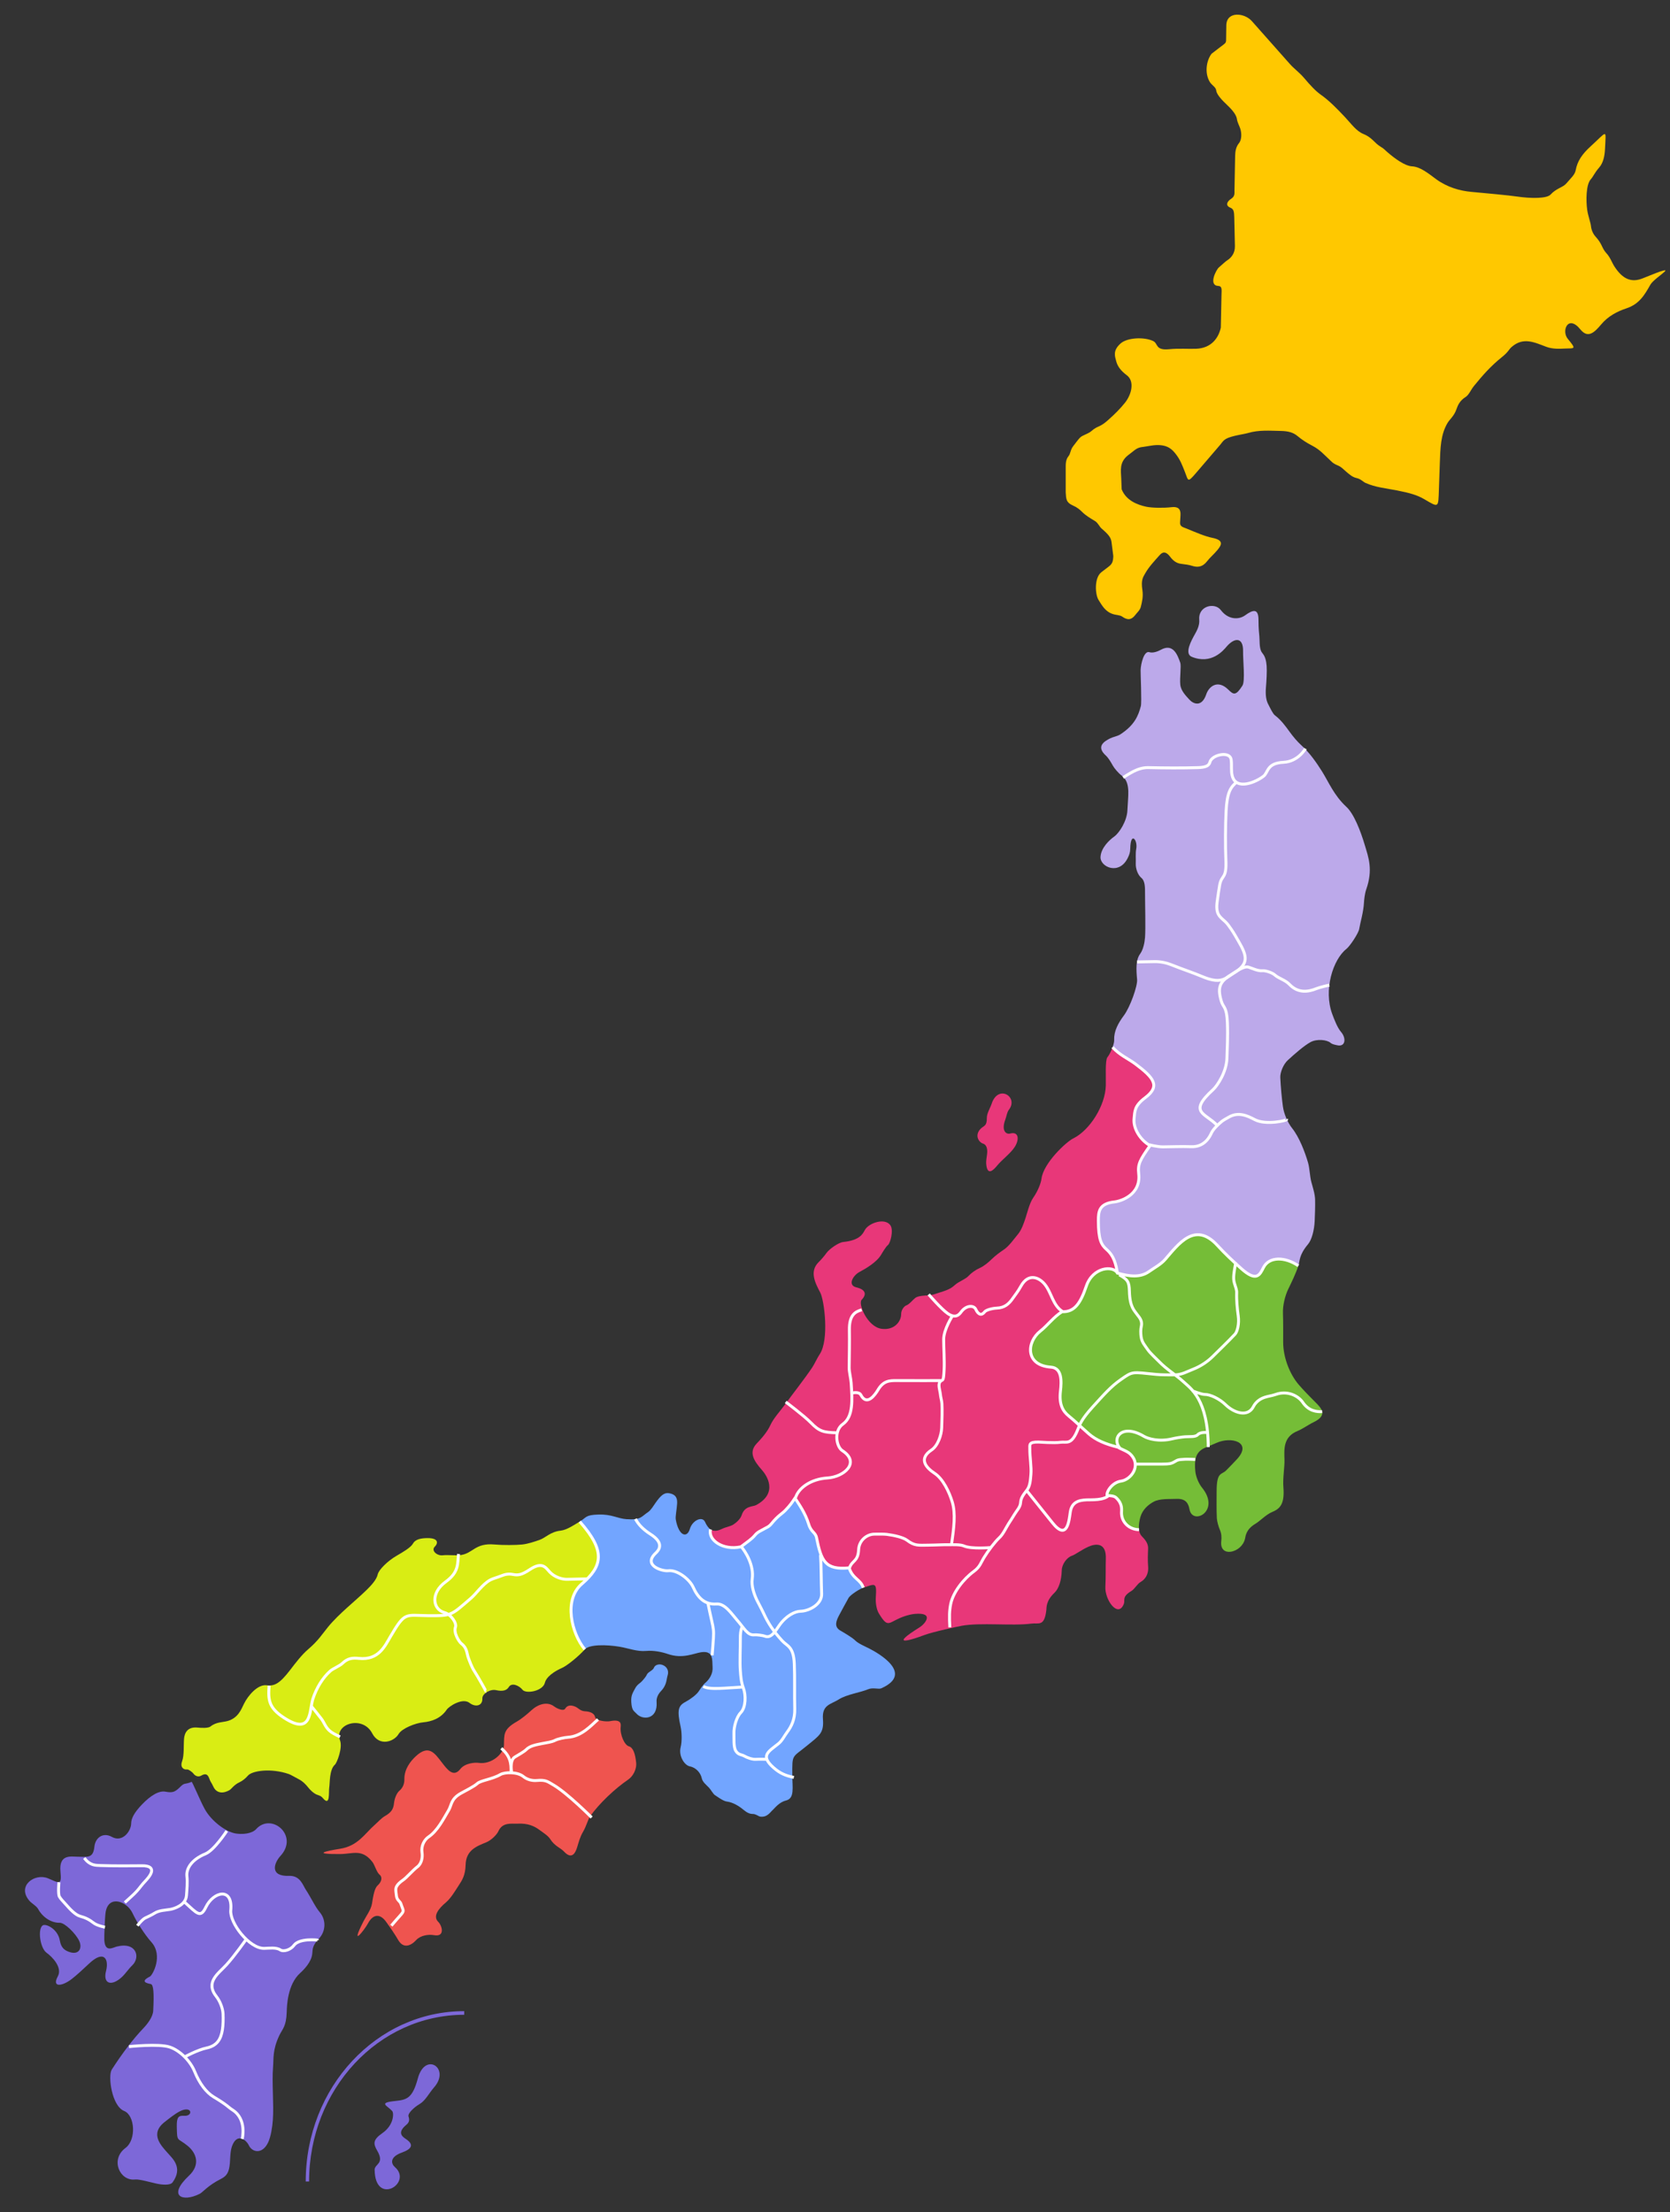 <?xml version="1.0" encoding="utf-8"?>
<!-- Generator: Adobe Illustrator 15.0.0, SVG Export Plug-In . SVG Version: 6.00 Build 0)  -->
<!DOCTYPE svg PUBLIC "-//W3C//DTD SVG 1.1//EN" "http://www.w3.org/Graphics/SVG/1.1/DTD/svg11.dtd">
<svg version="1.1"
	 id="svg2" sodipodi:docname="Regions_and_Prefectures_of_Japan_2.svg" inkscape:version="0.48.2 r9819" xmlns:sodipodi="http://sodipodi.sourceforge.net/DTD/sodipodi-0.dtd" xmlns:inkscape="http://www.inkscape.org/namespaces/inkscape" xmlns:svg="http://www.w3.org/2000/svg" xmlns:rdf="http://www.w3.org/1999/02/22-rdf-syntax-ns#" xmlns:cc="http://creativecommons.org/ns#" xmlns:dc="http://purl.org/dc/elements/1.1/"
	 xmlns="http://www.w3.org/2000/svg" xmlns:xlink="http://www.w3.org/1999/xlink" x="0px" y="0px" width="570px" height="755px"
	 viewBox="0 0 570 755" enable-background="new 0 0 570 755" xml:space="preserve">
<rect x="0" y="0" width="570" height="755" fill="#333333" stroke="none"/>
<sodipodi:namedview  bordercolor="#666666" pagecolor="#ffffff" borderopacity="1" objecttolerance="10" gridtolerance="10" guidetolerance="10" inkscape:pageopacity="0" inkscape:pageshadow="2" inkscape:window-width="1366" inkscape:window-height="715" id="namedview375" showgrid="false" inkscape:zoom="0.99837858" inkscape:cx="217.89672" inkscape:cy="372.89928" inkscape:window-x="-8" inkscape:window-y="-8" inkscape:window-maximized="1" inkscape:current-layer="svg2">
	</sodipodi:namedview>
<path id="path2920-3" inkscape:connector-curvature="0" fill="#FFC800" d="M418.565,8.492c0.217-4.708,6.173-4.159,8.723-1.278
	l12.933,14.587c1.505,1.697,3.316,2.955,4.888,4.812c2.146,2.537,3.937,4.467,5.715,5.715c2.836,1.988,5.58,4.801,8.271,7.67
	c2.101,2.239,3.868,4.775,6.241,5.715c1.148,0.455,2.262,1.16,3.384,2.255c0.713,0.696,1.386,1.416,2.632,2.181
	c1.204,0.74,1.111,0.87,2.481,2.03c2.191,1.857,5.63,4.455,8.121,4.587c2.89,0.153,5.75,2.569,8.195,4.361
	c3.769,2.762,8.074,4.004,12.106,4.361c4.908,0.435,12.896,1.2,15.49,1.579c4.778,0.698,10.229,0.742,11.505-0.677
	c1.899-2.112,4.201-2.417,5.339-3.76c1.635-1.929,2.928-2.956,3.233-4.587c0.575-3.079,2.174-5.451,5.113-8.121
	c5.834-5.3,5.183-6.08,4.887,0.827c-0.104,2.427-0.581,4.826-2.029,6.467c-1.468,1.662-2.086,3.171-2.783,3.91
	c-1.737,1.843-1.687,7.479-1.277,10.452c0.268,1.95,1.183,4.469,1.277,5.489c0.119,1.274,0.633,2.631,1.58,3.685
	c1.033,1.152,1.562,1.983,2.029,2.933c0.434,0.88,0.836,1.835,1.654,2.707c1.355,1.444,1.847,3.15,2.782,4.587
	c2.715,4.167,5.673,5.641,9.7,3.985c14.627-6.012,4.101-0.544,2.557,2.181c-2.047,3.613-3.804,6.648-8.271,8.121
	c-3.108,1.024-6.23,2.695-8.496,5.414c-2.486,2.982-4.615,4.843-7.145,1.729c-4.214-5.188-6.531,0.521-4.285,3.233
	c3.077,3.716,2.258,3.166-0.902,3.309c-1.963,0.089-4.264,0.228-6.467-0.602c-4.045-1.524-7.834-3.418-11.806,0.075
	c-1.027,0.903-1.035,1.623-3.233,3.384c-4.049,3.243-6.824,6.497-9.625,9.925c-1.086,1.33-1.686,3.019-2.857,3.76
	c-1.918,1.213-2.6,2.667-3.158,4.286c-0.763,2.212-2.27,3.335-3.008,4.587c-2.342,3.974-2.437,8.375-2.632,13.986L491.127,167
	c-0.222,6.381,0.024,6.306-4.962,3.384c-2.477-1.451-4.973-2.148-9.324-3.008c-3.623-0.715-7.335-1.029-10.753-2.557
	c-0.839-0.375-1.632-1.355-3.008-1.654c-1.415-0.308-2.39-1.138-3.76-2.331c-0.76-0.662-1.516-1.493-2.632-1.955
	c-1.907-0.791-2.188-1.356-3.008-2.105c-1.645-1.501-3.151-3.292-5.64-4.587c-2.185-1.137-3.628-2.094-5.188-3.384
	c-1.407-1.164-3.009-1.675-5.64-1.729c-3.899-0.081-7.569-0.376-11.128,0.677c-1.009,0.298-2.896,0.577-4.587,0.978
	c-3.912,0.927-3.907,1.763-5.038,3.083l-8.121,9.475c-3.067,3.579-2.688,2.885-3.91-0.226c-1.024-2.606-1.638-4.143-2.933-5.865
	c-1.337-1.778-2.835-3.387-6.692-3.309c-1.222,0.024-2.669,0.352-4.437,0.602c-1.048,0.148-1.967,0.186-3.384,1.354
	c-0.835,0.688-1.206,0.916-2.03,1.579c-2.961,2.383-2.361,5.168-2.256,7.82l0.15,3.759c1.525,3.815,5.38,5.294,8.422,5.94
	c1.951,0.415,6.034,0.458,8.572,0.15c2.127-0.258,3.214,0.484,3.083,2.707l-0.15,2.557c-0.081,1.373,1.099,1.571,2.03,1.955
	c3.419,1.41,6.415,2.723,8.948,3.233c3.841,0.773,3.382,2.246,1.805,4.136c-1.333,1.597-2.575,2.588-3.534,3.834
	c-1.587,2.063-3.274,2.195-5.188,1.579c-1.048-0.336-2.127-0.468-3.76-0.677c-1.491-0.19-2.643-1.022-3.685-2.406
	c-1.691-2.248-2.818-1.413-3.609-0.527c-1.764,1.976-3.65,3.979-4.888,6.166c-0.796,1.408-1.483,2.309-0.978,5.715
	c0.339,2.283-0.124,4.043-0.526,5.715c-0.28,1.165-1.245,1.935-1.88,2.782c-1.35,1.801-2.755,1.802-4.437,0.602
	c-0.843-0.602-1.989-0.499-3.233-0.902c-2.632-0.855-3.745-3.004-4.887-4.812c-1.163-1.841-1.534-7.549,0.977-9.475l2.256-1.729
	c1.484-1.054,1.721-1.863,1.805-3.76l-0.602-4.737c-0.201-1.585-0.968-2.574-3.383-4.662c-0.799-0.69-1.219-1.924-2.256-2.557
	c-1.533-0.934-3.117-1.828-4.438-3.158c-0.734-0.741-1.703-1.536-3.008-2.105c-2.517-1.099-2.392-2.332-2.556-4.511v-8.046
	c0-1.509-0.085-3.083,0.978-4.361c0.665-0.8,0.607-2.135,1.579-3.384c1.536-1.978,2.176-2.992,3.083-3.459
	c1.364-0.702,2.315-0.984,3.082-1.654c1.154-1.007,1.931-1.337,2.482-1.579c1.592-0.698,2.601-1.633,3.309-2.256
	c2.219-1.955,4.133-3.881,5.715-5.865c2.242-2.813,3.395-7.317,0.602-9.399c-1.941-1.446-3.143-2.981-3.609-4.812
	c-0.438-1.713-1.217-3.571,1.504-6.016c2.242-2.015,8.039-2.312,11.128-0.827c1.772,0.852,0.622,3.271,5.489,2.782
	c3.146-0.316,6.633-0.051,9.174-0.15c5.314-0.207,7.694-3.844,8.422-7.218l0.226-11.054c0.035-1.764,0.308-3.092-1.053-3.158
	c-3.576-0.173-0.715-5.586,0.15-6.316c1.511-1.275,2.099-1.944,2.933-2.481c1.264-0.815,2.612-2.346,2.557-4.812l-0.226-9.85
	c-0.042-1.815-0.167-2.795-1.278-3.233c-1.944-0.767-1.08-2.224,0.15-3.008c1.42-0.905,1.183-1.868,1.203-2.933l0.226-11.73
	c0.031-1.656,0.289-3.134,1.354-4.437c0.866-1.061,0.95-3.263,0.376-4.962c-0.341-1.007-0.946-2.018-1.128-3.233
	c-0.186-1.236-1.198-2.759-3.384-4.812c-1.873-1.761-3.549-3.601-3.685-4.963c-0.11-1.108-1.526-1.764-2.181-2.857
	c-1.908-3.19-1.078-7.441,0.602-9.625l2.933-2.256c1.551-1.193,2.016-1.33,2.03-2.331L418.565,8.492L418.565,8.492z"/>
<path id="rect4335-7" inkscape:connector-curvature="0" fill="#BCA9EA" d="M409.316,211.516c-0.426-4.698,5.248-6.088,7.369-3.309
	c2.648,3.473,6.279,3.25,8.271,1.805c2.708-1.965,4.575-2.455,4.587,1.504c0.01,3.354,0.21,4.583,0.301,5.715
	c0.126,1.584-0.022,3.32,0.525,4.812c0.443,1.205,1.652,1.358,1.955,5.188c0.146,1.846-0.064,5.374-0.225,7.219
	c-0.253,2.9,0.117,4.658,0.752,5.865c0.694,1.321,1.568,3.269,2.33,3.835c2.047,1.52,3.746,3.878,4.963,5.564
	c1.294,1.79,2.757,3.492,4.061,4.662c2.871,2.575,5.195,6.006,6.918,8.723c2.377,3.748,4.115,8.28,8.422,12.257
	c2.533,2.339,4.803,8.052,6.316,13.159c1.191,4.02,2.852,8.221,0.451,15.039c-0.512,1.455-0.715,3.639-0.752,4.361
	c-0.18,3.446-1.293,6.97-1.654,9.174c-0.228,1.39-3.119,5.79-4.361,6.768c-4.561,3.591-7.897,14.002-4.812,22.258
	c0.686,1.833,1.729,4.608,3.008,6.09c1.824,2.114,1.519,5.184-1.354,4.512c-0.81-0.189-1.621-0.289-2.256-0.827
	c-1.248-1.058-4.671-1.419-6.843-0.226c-2.241,1.232-5.463,4.078-7.745,6.166c-1.5,1.373-2.646,4.149-2.557,5.94
	c0.167,3.3,0.47,6.835,0.902,9.926c0.344,2.449,1.634,5.445,3.158,7.369c2.408,3.037,4.328,8.01,5.414,11.73
	c0.562,1.923,0.604,4.684,1.128,6.617c0.466,1.713,1.237,4.068,1.278,6.016c0.051,2.378-0.057,5.412-0.15,7.368
	c-0.138,2.898-0.938,6.247-2.256,7.82c-3.188,3.808-2.759,5.714-3.309,7.369c-4.54-3.099-9.956-3.211-11.895,0.575
	c-1.289,2.52-2.344,5.113-7.677,0.31c-2.828-2.548-5.515-5.046-8.037-7.814c-7.687-8.431-13.354-0.426-17.869,4.778
	c-1.438,1.656-3.635,2.813-5.541,4.152c-2.965,2.081-6.603,1.664-10.721,0.488c-0.552-2.924-1.09-5.763-3.713-8.056
	c-1.837-1.604-2.797-3.412-2.809-9.777c-0.01-3.275,0.285-5.89,5.52-6.456c2.161-0.234,9.073-2.437,8.251-9.606
	c-0.376-3.285,0.423-4.698,3.875-9.623c-3.204-1.771-5.838-5.738-5.452-9.242c0.266-2.419,0.012-4.239,3.805-7.101
	c5.276-3.979,2.918-6.812-3.417-11.55c-2.243-1.678-5.543-3.111-7.73-5.679c0.388-1.058,0.575-1.823,0.548-2.623
	c-0.095-2.853,1.354-5.578,3.309-8.196c2.166-2.9,4.703-10.123,4.512-12.257c-0.318-3.546-0.488-6.688,1.053-8.798
	c1.027-1.406,1.525-3.827,1.654-5.564c0.243-3.256,0-11.233,0-15.189c0-1.63,0.059-4.079-1.203-5.113
	c-1.295-1.062-2.032-3.256-1.955-4.962c0.067-1.488-0.134-3.5,0.15-4.963c0.596-3.061-1.921-6.117-2.03-0.15
	c-0.024,1.445-0.37,2.17-0.751,3.008c-2.89,6.341-9.613,3.328-9.4-0.15c0.191-3.104,2.987-5.72,4.662-6.917
	c1.729-1.236,4.356-5.288,4.512-8.948c0.084-1.983,0.365-4.88,0.301-6.542c-0.068-1.784-0.349-3.882-2.18-5.264
	c-1.272-0.959-2.569-2.549-3.084-3.459c-0.622-1.1-1.471-2.608-2.406-3.458c-3.426-3.118-0.516-4.855,1.504-5.865
	c0.997-0.499,2.526-0.745,3.459-1.354c4.899-3.199,6.124-6.393,6.994-9.625c0.347-1.29-0.112-11.246-0.076-12.332
	c0.07-2.078,1.131-6.707,3.008-6.091c1.234,0.404,2.988-0.319,3.91-0.827c4.041-2.225,5.589,1.433,6.617,4.437
	c0.375,1.095-0.229,5.123,0,7.444c0.211,2.144,1.902,3.81,3.158,5.188c1.23,1.351,4.165,2.728,5.715-1.88
	c0.908-2.698,3.931-5.125,7.52-1.579c1.789,1.768,2.562,2.169,4.812-1.354c1.005-1.573,0.169-8.569,0.226-11.805
	c0.084-4.85-2.974-4.65-5.64-1.504c-1.146,1.353-5.199,6.192-11.881,3.459c-2.647-1.083-0.071-5.67,1.053-7.67
	C408.449,215.346,409.496,213.498,409.316,211.516L409.316,211.516z"/>
<path id="rect4337-4" inkscape:connector-curvature="0" fill="#75BD37" d="M381.414,434.474c-1.467-2.637-8.39-2.135-10.636,4.458
	c-1.962,5.76-3.991,8.924-8.272,8.72c-2.857,1.774-4.84,4.581-7.461,6.664c-4.664,3.705-5.211,11.646,3.656,12.262
	c3.832,0.268,3.634,4.862,3.249,8.186c-0.52,4.486,0.754,6.819,2.896,8.538c2.188,1.756,4.16,3.74,6.784,6.031
	c2.524,2.205,5.757,3.528,9.931,4.556c1.59,0.95,3.183,1.318,4.281,2.41c3.889,3.867,0.188,8.71-3.229,9.18
	c-2.913,0.401-5.041,3.553-4.749,4.881c1.314,0.132,2.413,0.12,3.137,0.819c2.231,2.161,1.776,3.945,1.784,5.143
	c0.022,3.125,2.518,5.654,5.986,5.73c-0.192-1.583,0.188-3.395,0.469-4.345c0.773-2.619,2.748-4.221,4.512-5.188
	c2.086-1.146,5.366-0.863,7.744-0.978c3.305-0.158,4.132,1.587,4.512,3.609c1.047,5.57,10.793,0.542,4.211-7.52
	c-0.896-1.099-2.077-3.439-2.256-5.715c-0.257-3.277-0.163-6.215,3.158-7.745c1.191-0.549,2.867-1.185,4.061-1.729
	c4.985-2.276,12.278-0.343,7.144,5.414c-0.817,0.916-2.919,3.062-3.835,3.985c-1.551,1.564-3.225,0.347-3.233,7.068
	c0,2.752-0.082,6.501,0.075,9.249c0.063,1.095,0.576,2.894,1.053,3.985c0.523,1.199,0.607,2.535,0.451,3.834
	c-0.34,2.827,1.353,3.856,3.158,3.609c2.369-0.323,4.462-2.166,4.963-4.511c0.2-0.936,0.368-3.168,3.534-5.038
	c1.547-0.914,3.624-3.142,5.64-3.985c2.51-1.051,4.421-2.449,3.91-8.497c-0.255-3.007,0.442-6.896,0.376-9.324
	c-0.098-3.502-0.538-7.824,4.436-9.851c1.813-0.738,3.722-2.167,5.49-3.008c5.044-2.398,2.587-4.892,0.525-6.918
	c-1.641-1.612-4.063-4.121-5.564-5.864c-3.261-3.789-5.358-9.618-5.338-14.588c0.012-2.933,0.024-6.995-0.075-9.926
	c-0.085-2.48,0.679-5.788,1.805-8.121c1.13-2.343,2.522-5.151,3.459-7.971c-4.541-3.099-9.957-3.211-11.896,0.575
	c-1.289,2.52-2.344,5.113-7.676,0.31c-2.829-2.548-5.515-5.046-8.038-7.813c-7.687-8.431-13.354-0.427-17.869,4.777
	c-1.438,1.657-3.635,2.813-5.541,4.152C389.17,436.066,385.533,435.649,381.414,434.474L381.414,434.474z"/>
<path id="rect4339-3" inkscape:connector-curvature="0" fill="#E83779" d="M388.771,522.051c-3.469-0.076-5.964-2.605-5.986-5.73
	c-0.01-1.197,0.447-2.981-1.784-5.143c-0.724-0.699-1.822-0.688-3.137-0.819c-0.292-1.328,1.836-4.479,4.749-4.881
	c3.416-0.47,7.117-5.312,3.229-9.18c-1.099-1.092-2.691-1.46-4.281-2.41c-4.174-1.027-7.406-2.351-9.931-4.556
	c-2.624-2.291-4.597-4.275-6.784-6.031c-2.142-1.719-3.415-4.052-2.896-8.537c0.385-3.324,0.583-7.919-3.249-8.187
	c-8.867-0.615-8.32-8.557-3.656-12.262c2.621-2.083,4.604-4.89,7.461-6.663c4.281,0.204,6.311-2.961,8.272-8.721
	c2.246-6.593,9.169-7.095,10.636-4.458c-0.552-2.924-1.089-5.763-3.713-8.056c-1.837-1.604-2.796-3.412-2.809-9.777
	c-0.01-3.275,0.285-5.89,5.52-6.456c2.161-0.234,9.073-2.437,8.252-9.606c-0.377-3.284,0.422-4.698,3.874-9.623
	c-3.204-1.771-5.837-5.738-5.452-9.242c0.266-2.418,0.012-4.239,3.805-7.101c5.276-3.979,2.918-6.812-3.417-11.55
	c-2.243-1.678-5.543-3.111-7.73-5.679c-0.472,1.285-1.075,2.57-1.782,3.467c-0.792,1.003-0.455,6.819-0.527,9.625
	c-0.175,6.872-5.494,15.286-11.128,18.047c-2.387,1.169-10.16,8.398-10.828,13.761c-0.175,1.401-1.126,4.046-2.857,6.541
	c-1.223,1.762-2.038,5.186-2.557,6.768c-0.623,1.902-1.388,4.157-2.632,5.64c-1.333,1.589-3.014,4.036-4.737,5.188
	c-1.298,0.867-3.03,2.142-4.211,3.309c-1.077,1.066-2.673,2.397-4.061,3.008c-1.385,0.609-2.912,1.692-3.759,2.632
	c-1.132,1.255-3.383,1.919-4.812,3.233c-1.817,1.67-3.491,1.936-7.145,3.158c-1.786,0.598-4.863,0.095-6.315,1.203
	c-0.813,0.62-2.104,2.26-3.083,2.557c-0.565,0.171-1.738,1.428-1.729,2.933c0.014,2.55-2.34,5.63-6.692,5.038
	c-4.78-0.65-8.125-8.519-6.768-9.926c1.94-2.012,1.064-3.544-1.805-4.211c-3.15-0.733-1.147-4.101,1.053-5.264
	c2.087-1.104,5.852-3.297,7.369-5.865c0.414-0.7,1.67-2.835,2.331-3.309c0.769-0.551,2.046-5.032,0.827-6.768
	c-1.864-2.655-7.418-0.788-8.723,1.654c-0.741,1.389-1.797,3.502-7.369,4.061c-1.541,0.155-4.739,2.373-5.715,3.76
	c-0.718,1.021-1.819,2.281-2.707,3.158c-3.211,3.173-1.075,7.188,0.602,10.377c1.369,2.602,3.104,16.146-0.226,21.055
	c-0.83,1.223-1.732,3.284-2.557,4.512c-2.662,3.961-6.595,8.92-9.399,12.782c-1.463,2.017-3.774,4.503-4.812,6.768
	c-1.183,2.58-3.105,4.658-4.737,6.392c-2.761,2.932-1.051,5.793,1.88,9.099c1.375,1.551,5.716,7.678-2.03,11.881
	c-1.16,0.629-3.906,0.163-4.962,3.459c-0.39,1.215-1.712,2.462-2.782,3.157c-1.054,0.686-2.522,0.834-3.91,1.504
	c-0.974,0.471-2.506,1.113-3.938,0.194c-0.904,3.651,4.245,7.258,10.376,5.935c2.348-1.775,3.72-2.653,4.821-3.993
	c0.916-1.114,1.916-1.43,2.78-1.943c1.069-0.637,1.927-0.84,2.789-1.906c2.336-2.89,3.544-3.332,4.772-4.604
	c1.728-1.79,2.244-2.639,3.302-4.19c1.359,2.13,3.503,5.088,4.663,8.891c0.881,2.887,2.303,2.697,2.699,4.682
	c1.601,8.021,3.018,11.026,11.121,10.254c1.179,3.74,3.902,3.895,4.813,6.76c3.958-1.261,4.67-2.104,4.286,3.233
	c-0.122,1.694,0.165,4.115,1.053,5.564c3.378,5.516,3.108,2.819,8.873,0.902c0.966-0.321,2.295-0.66,3.309-0.752
	c7.025-0.634,3.453,3.481,1.805,4.512c-10.809,6.75-3.328,4.529,1.504,2.707c3.004-1.133,11.852-2.999,12.707-3.158
	c6.425-1.199,17.334,0.107,23.837-0.752c2.552-0.337,4.425,1.147,5.113-4.587c0.108-0.899-0.197-3.111,2.782-5.94
	c1.469-1.395,2.406-4.248,2.481-7.67c0.044-2.016,1.687-4.364,3.459-4.963c1.272-0.43,3.097-1.94,5.64-3.083
	c2.564-1.151,6.222-1.492,5.939,4.286c-0.084,1.751,0.025,6.361-0.15,9.324c-0.266,4.515,4.357,10.951,6.316,5.865
	c0.48-1.245-0.783-2.365,2.557-4.361c1.152-0.688,1.99-2.424,3.158-3.083c1.402-0.791,2.814-2.473,2.557-5.339
	c-0.161-1.797-0.094-4.213,0-6.016c0.092-1.761-1.022-3.111-2.181-4.286C389.146,523.696,388.876,522.906,388.771,522.051z"/>
<path id="rect4341-8" inkscape:connector-curvature="0" fill="#72A5FF" d="M242.509,521.961c-0.904,3.65,4.245,7.257,10.376,5.934
	c2.348-1.775,3.72-2.653,4.821-3.993c0.916-1.114,1.915-1.43,2.779-1.943c1.069-0.636,1.927-0.84,2.789-1.905
	c2.337-2.891,3.545-3.333,4.772-4.605c1.728-1.79,2.244-2.639,3.302-4.189c1.359,2.129,3.503,5.088,4.663,8.89
	c0.881,2.887,2.303,2.697,2.699,4.682c1.602,8.021,3.018,11.026,11.121,10.254c1.179,3.741,3.902,3.895,4.813,6.76
	c-1.048,0.334-4.394,2.371-5.038,3.534c-0.871,1.572-2.418,4.38-3.158,5.79c-0.977,1.859-1.909,3.933,0.301,5.264
	c1.217,0.732,4.029,2.299,5.188,3.459c1.02,1.021,3.304,1.98,4.737,2.707c3.24,1.642,15.423,8.617,4.061,13.609
	c-0.834,0.366-2.829-0.375-4.437,0.302c-2.704,1.137-7.28,1.737-10.001,3.458c-2.75,1.74-5.805,1.803-5.414,6.768
	c0.375,4.765-1.242,5.556-5.264,8.873c-5.383,4.441-5.219,2.819-5.188,10.377c0.017,4.117,0.839,7.767-2.18,8.497
	c-2.295,0.555-3.839,2.62-4.286,3.008c-1.109,0.961-2.029,2.81-4.512,2.481c-0.517-0.068-1.511-0.917-2.481-0.902
	c-1.029,0.015-2.013-0.408-3.309-1.504c-1.435-1.215-3.549-2.462-5.414-2.707c-0.667-0.088-1.458-0.27-4.286-2.256
	c-0.585-0.411-1.362-1.864-1.955-2.481c-0.994-1.035-2.211-1.956-2.481-3.233c-0.382-1.809-1.901-3.629-4.061-4.061
	c-1.917-0.383-3.872-3.608-3.158-6.467c0.565-2.262,0.355-5.494,0-7.068c-1.354-6-0.738-7.237,1.955-8.647
	c1.274-0.667,3.367-2.203,4.136-3.309c0.665-0.955,1.392-2.195,2.331-3.008c1.592-1.374,2.644-3.316,2.481-5.413
	c-0.181-2.33,0.43-5.687-3.91-5.038c-2.477,0.37-6.306,2.353-11.354,0.602c-2.045-0.71-4.907-1.279-7.369-1.053
	c-3.156,0.289-5.972-0.904-9.098-1.429c-4.605-0.773-10.378-0.801-11.881,0.902c-4.52-5.413-7.337-16.903-1.038-22.315
	c7.002-6.017,8.329-11.16-0.691-21.298c2.326-1.375,1.792-2.267,6.392-2.406c4.557-0.14,6.574,1.387,9.55,1.579
	c5.006,0.324,4.946-0.796,7.369-2.405c0.986-0.656,1.873-2.191,2.557-3.158c1.629-2.304,2.854-3.56,4.512-3.309
	c2.561,0.388,2.968,1.831,2.857,3.609c-0.137,2.199-0.647,4.317-0.451,5.413c1,5.596,3.842,6.455,4.812,3.158
	c0.849-2.882,4.237-4.514,5.188-2.33C241.092,520.435,241.804,521.508,242.509,521.961L242.509,521.961z"/>
<path id="rect4343-0" inkscape:connector-curvature="0" fill="#D9ED14" d="M199.601,562.897c-4.52-5.414-7.337-16.903-1.039-22.315
	c7.002-6.017,8.329-11.161-0.691-21.298c-1.811,1.07-4.377,2.85-6.467,3.083c-3.599,0.403-5.099,2.405-7.219,3.158
	c-1.764,0.627-4.079,1.387-5.94,1.579c-2.215,0.23-6.563,0.26-9.475,0c-6.68-0.596-7.293,3.062-11.58,3.609
	c-1.701,0.218-4.389-0.135-6.091,0.075c-1.936,0.238-4.049-1.62-2.707-2.933c1.208-1.181,1.306-2.993-2.557-2.933
	c-2.021,0.032-4.021,0.322-4.887,1.88c-0.728,1.309-3.307,2.829-5.564,4.136c-3.155,1.826-6.14,4.836-6.467,6.392
	c-0.365,1.735-2.24,3.77-3.685,5.188c-3.869,3.801-9.575,8.201-13.309,12.783c-1.899,2.329-3.333,4.667-6.692,7.519
	c-2.264,1.922-4.453,4.836-6.166,7.068c-3.544,4.62-5.377,5.637-8.046,5.264c-3.044-0.425-6.398,3.552-7.745,6.316
	c-0.975,2.002-2.008,4.829-5.564,5.865c-1.685,0.49-3.903,0.293-5.865,1.88c-0.748,0.604-3.032,0.514-4.361,0.376
	c-3.657-0.378-4.505,2.035-4.662,3.76c-0.204,2.247,0.091,5.754-0.677,7.745c-0.694,1.801,0.312,2.976,1.729,2.782
	c0.507-0.069,1.877,1.016,2.105,1.354c0.575,0.849,1.681,1.358,2.707,0.752c2.453-1.45,2.595,1.017,3.158,1.955
	c0.291,0.484,0.676,1.136,0.902,1.654c1.227,2.807,3.809,2.379,5.564,1.354c0.751-0.439,1.54-1.838,3.459-2.707
	c1.033-0.468,2.141-1.42,2.857-2.256c1.44-1.682,7.84-2.652,13.986-0.526c0.659,0.228,2.369,1.264,3.309,1.729
	c1.464,0.725,2.604,1.995,3.158,2.707c0.727,0.935,1.914,2.103,3.007,2.557c0.693,0.287,1.404,0.361,2.106,1.203
	c2.608,3.127,1.929-2.186,2.18-3.609c0.255-1.441-0.021-6.082,1.955-7.82c0.65-0.571,2.697-5.726,1.729-8.271
	c-2.142-5.638,7.688-8.727,10.979-2.406c2.392,4.594,7.442,2.919,9.023,0.226c1.12-1.908,5.744-3.739,8.421-3.985
	c2.703-0.248,5.915-1.246,7.971-4.286c0.828-1.225,5.416-4.187,7.82-2.331c2.019,1.559,4.469,1.025,4.361-1.504
	c-0.07-1.644,2.69-3.286,4.662-2.857c2.329,0.507,3.647,0.108,4.361-1.052c1.07-1.738,3.7-0.358,4.662,0.901
	c1.157,1.517,6.973,0.538,7.67-2.405c0.189-0.802,1.124-2.915,5.865-5.038C193.592,568.436,197.511,565.265,199.601,562.897
	L199.601,562.897z"/>
<path id="path3585-8" inkscape:connector-curvature="0" fill="#72A5FF" d="M215.466,580.868c-0.156-2.375,0.619-3.287,1.278-4.587
	c0.706-1.391,1.748-1.862,2.181-2.331c0.558-0.604,1.506-1.612,1.879-2.481c0.379-0.881,2.044-1.343,2.406-2.331
	c0.349-0.948,1.679-1.342,2.782-0.978c1.676,0.554,2.371,2.062,1.88,3.609c-0.22,0.694-0.368,1.943-0.602,2.632
	c-0.344,1.016-0.833,1.863-1.579,2.632c-1.836,1.893-1.601,3.586-1.579,3.91c0.396,5.907-4.788,6.268-6.917,3.835
	C216.388,583.856,215.664,583.891,215.466,580.868L215.466,580.868z"/>
<path id="path2468-0" inkscape:connector-curvature="0" fill="#EF544F" d="M189.148,582.372c0.916,0.696,3.178,1.744,3.76,0.752
	c0.712-1.216,2.04-1.337,3.609-0.602c0.846,0.396,1.583,1.422,3.158,1.504c3.213,0.169,3.394,1.809,3.459,2.03
	c0.36,1.221,3.837,1.595,5.038,1.354c3.553-0.714,3.832,0.623,3.685,1.88c-0.318,2.722,1.303,6.274,2.782,6.692
	c1.559,0.441,2.175,2.722,2.481,5.489c0.272,2.465-1.194,4.839-2.707,5.865c-4.51,3.06-9.994,8.253-13.009,12.558
	c-0.707,1.008-1.29,3.379-2.406,5.264c-1.045,1.763-1.481,3.562-2.03,5.338c-0.662,2.141-1.929,4.166-4.512,1.354
	c-1.094-1.19-3.128-1.771-4.662-4.21c-0.735-1.17-2.503-2.257-3.609-3.083c-1.86-1.391-4.024-2.351-7.52-2.181
	c-2.031,0.099-5.125-0.596-6.542,2.557c-0.539,1.199-2.431,3.114-4.21,3.835c-3.39,1.37-6.86,2.735-6.993,7.669
	c-0.097,3.581-1.134,5.167-2.481,7.219c-1.12,1.706-2.526,4.153-4.286,5.64c-2.392,2.021-4.568,4.637-2.557,6.617
	c1.313,1.292,2.418,5.237-1.504,4.512c-1.822-0.337-4.571,0.079-6.015,1.654c-1.892,2.062-4.416,3.027-6.166,0
	c-1.14-1.972-2.87-4.476-4.211-6.316c-1.693-2.325-4.141-3.033-6.166,0.752c-1.15,2.148-6.259,8.634-1.504-0.752
	c0.958-1.89,2.601-3.998,2.933-6.091c0.45-2.839,0.868-5.27,1.955-6.241c1.481-1.323,1.573-2.901,0.677-3.609
	c-1.063-0.839-1.653-3.289-2.481-4.361c-3.572-4.622-6.688-2.731-11.054-2.707c-9.703,0.055-4.963-1.02,0-1.805
	c6.157-0.973,8.421-5.175,11.881-8.195c0.985-0.861,2.246-2.286,3.384-2.933c2.373-1.349,2.965-2.555,3.158-4.437
	c0.167-1.625,0.907-3.46,1.88-4.286c1.821-1.548,1.646-3.647,1.654-4.136c0.052-3.175,1.93-5.76,3.91-7.595
	c4.446-4.122,6.444-1.024,8.873,2.105c1.75,2.254,3.897,5.352,6.316,2.256c1.602-2.05,5.032-2.272,6.166-2.105
	c4.653,0.686,8.649-3.306,8.723-5.94c0.103-3.674-0.345-5.438,4.361-8.121c1.609-0.917,3.602-2.579,4.963-3.835
	C183.712,581.526,186.826,580.606,189.148,582.372L189.148,582.372z"/>
<path id="path3240-6" inkscape:connector-curvature="0" fill="#7D68D8" d="M65.379,608.089c0.209-0.209,2.925,6.458,4.512,9.324
	c2.35,4.243,7.421,7.914,10.753,8.346c3.875,0.503,6.067-0.718,6.692-1.429c5.229-5.945,14.781,2.053,8.422,9.023
	c-2.339,2.564-3.745,7.081,2.933,6.843c3.831-0.136,4.667,3.228,5.79,4.888c1.502,2.221,3.042,5.615,4.662,7.52
	c2.215,2.603,2.097,6.504-0.301,9.023c-2.136,2.245-2.128,3.378-2.255,5.038c-0.221,2.887-2.864,5.542-4.136,6.692
	c-4.371,3.95-4.525,11.304-4.587,13.309c-0.156,5.014-1.497,5.781-2.557,8.046c-2.331,4.982-1.863,7.761-2.105,10.678
	c-0.448,5.396,0.317,12.722-0.075,18.122c-0.162,2.234-0.635,5.563-1.579,7.595c-1.956,4.21-5.453,3.499-6.617,1.053
	c-0.904-1.901-4.011-4.36-5.715,0.226c-0.663,1.783-0.618,4.126-0.752,5.79c-0.265,3.267-1.102,4.445-3.008,5.413
	c-4.671,2.373-6.168,4.543-7.294,5.113c-5.901,2.994-11.066,0.761-3.685-6.165c3.989-3.743,2.615-7.718-0.451-10.227
	c-3.572-2.923-3.571-1.067-3.685-6.542c-0.068-3.304,0.638-3.814,2.481-3.685c3.253,0.229,2.784-3.725-1.504-1.504
	c-1.667,0.863-3.63,2.457-5.113,3.609c-5.342,4.151-0.932,8.305,0.977,10.527c1.599,1.86,5.416,4.948,1.729,10.075
	c-0.803,1.117-3.691,0.827-5.414,0.451c-2.235-0.487-6.01-1.591-7.369-1.428c-5.271,0.629-8.592-6.827-3.309-10.753
	c3.798-2.822,3.239-11.16-0.451-12.633c-4.241-1.692-5.588-11.999-4.211-14.137c3.82-5.927,7.528-10.692,10.678-13.986
	c1.498-1.565,3.344-3.927,3.459-6.091c0.312-5.895,0.13-8.898-0.827-9.098c-1.361-0.284-3.79-0.799-0.301-2.557
	c0.929-0.469,4.594-7.156,0.526-11.73c-2.42-2.721-5.087-6.977-6.467-9.926c-1.894-4.047-8.188-6.349-9.174-0.301
	c-0.285,1.746-0.502,8.561-0.451,9.475c0.244,4.377,2.864,2.598,4.211,2.256c6.783-1.722,8.19,3.644,5.339,6.392
	c-1.309,1.26-2.361,2.896-3.534,3.985c-3.539,3.283-6.575,2.41-5.414-2.105c1.015-3.946-0.652-7.35-5.865-2.406
	c-1.787,1.694-4.326,4.038-5.94,5.264c-3.271,2.482-6.771,2.891-4.662-0.978c1.639-3.008-1.872-6.642-3.835-8.046
	c-2.233-1.599-3.087-8.064-1.354-9.324c1.05-0.763,5.184,1.173,5.865,5.113c0.437,2.527,1.622,3.354,3.158,3.91
	c3.459,1.249,4.594-1.359,3.459-3.76c-1.173-2.481-4.928-6.203-6.617-6.166c-3.03,0.063-5.925-2.013-7.369-4.662
	c-0.596-1.093-2.195-1.915-3.008-2.857c-4.416-5.12,1.868-9.519,6.316-7.67c3.895,1.619,4.753,2.605,4.286-2.331
	c-0.564-5.958,3.626-5.052,5.64-5.038c3.582,0.026,5.52,0.659,5.94-3.384c0.339-3.258,3.07-4.989,5.94-3.384
	c3.695,2.068,6.595-2.027,6.617-4.586c0.014-1.668,0.979-3.64,3.685-6.467c2.843-2.971,5.727-4.809,8.046-4.361
	c2.365,0.455,3.099-0.014,4.135-0.827c0.731-0.573,1.563-1.742,2.481-1.88C64.562,608.55,65.408,608.096,65.379,608.089
	L65.379,608.089z"/>
<path id="path3280-9" inkscape:connector-curvature="0" fill="none" stroke="#FFFFFF" d="M388.094,328.287
	c0,0,4.162-0.063,5.899-0.105c2.192-0.053,4.323,0.483,5.741,1.054c3.577,1.437,7.532,2.745,10.641,4.056
	c6.042,2.547,7.687,0.834,10.166-0.843c1.633-1.104,4.122-2.841,5.637-2.37c1.408,0.437,3.113,1.363,4.794,1.211
	c1.006-0.091,3.293,0.689,4.108,1.423c1.351,1.214,3.633,1.762,5.004,3.213c2.995,3.17,6.501,2.584,9.219,1.475
	c1.254-0.512,4.425-1.211,4.425-1.211"/>
<path id="path3302-8" inkscape:connector-curvature="0" fill="#E83779" d="M338.483,376.642c2.216-6.703,9.278-2.321,5.865,2.105
	c-0.667,0.864-0.814,2.288-1.203,3.309c-1.537,4.037,0.442,5.129,1.579,4.812c2.971-0.829,3.274,1.945,1.654,4.512
	c-1.406,2.227-4.347,4.354-6.016,6.392c-1.181,1.44-3.418,3.876-3.76-0.678c-0.064-0.865,0.186-2.298,0.301-3.157
	c0.331-2.474-0.617-3.413-1.278-3.609c-1.572-0.467-3.053-2.827-0.978-5.038c1.135-1.21,2.207-0.812,2.181-3.76
	C336.815,379.945,337.986,378.146,338.483,376.642z"/>
<path id="path2506-5" inkscape:connector-curvature="0" fill="none" stroke="#FFFFFF" d="M383.375,265.354
	c0,0,2.062-1.37,3.533-2.105c1.4-0.701,3.156-1.319,4.963-1.278c5.583,0.126,11.642,0.165,17.069,0
	c4.126-0.125,3.815-1.592,4.211-2.331c1.197-2.241,6.718-3.266,7.068-0.376c0.258,2.133-0.108,3.763,0.376,5.564
	c1.349,5.012,8.051,2.124,10.677,0.075c1.643-1.281,1.076-4.474,6.768-4.737c5.102-0.233,7.52-4.662,7.52-4.662 M422.25,266.783
	c-2.179,1.802-3.42,3.472-3.76,10c-0.254,4.867-0.289,12.099-0.083,16.603c0.31,6.782-1.415,5.001-2.099,8.587
	c-0.262,1.379-0.61,3.938-0.826,5.414c-0.67,4.573,0.73,5.367,2.707,7.144c0.729,0.654,1.47,1.753,2.029,2.557
	c0.846,1.213,1.816,2.932,2.557,4.211c2.896,4.999,3.623,7.685-1.839,10.894c-4.39,2.58-5.632,4.345-4.059,9.56
	c0.665,2.204,1.837,1.72,2.049,7.236c0.194,5.044-0.073,8.577-0.147,12.059c-0.101,4.684-3.213,9.438-4.76,10.849
	c-8.639,7.877-2.618,7.894,1.373,12.128 M392.241,390.669c0,0,2.585,0.725,4.684,0.733c1.741,0.01,6.487-0.189,9.649-0.057
	c4.32,0.183,6.208-3.11,6.828-4.514c0.654-1.482,2.32-3.017,3.555-4.063c0.639-0.541,1.652-1.038,2.371-1.467
	c3.434-2.054,6.642-0.393,8.953,0.809c3.878,2.015,11.144,0.278,10.854-0.075 M443.153,431.984
	c-4.54-3.099-9.956-3.211-11.895,0.576c-1.29,2.519-2.344,5.112-7.677,0.309c-2.828-2.548-5.515-5.046-8.037-7.813
	c-7.687-8.431-13.354-0.427-17.869,4.777c-1.438,1.657-3.635,2.813-5.541,4.152c-2.965,2.081-6.603,1.664-10.721,0.488
	c-0.552-2.924-1.09-5.763-3.714-8.055c-1.837-1.604-2.796-3.412-2.808-9.778c-0.01-3.275,0.285-5.89,5.52-6.456
	c2.161-0.233,9.073-2.437,8.251-9.606c-0.376-3.284,0.423-4.698,3.875-9.623c-3.204-1.771-5.838-5.738-5.452-9.242
	c0.266-2.418,0.012-4.239,3.805-7.1c5.275-3.98,2.918-6.813-3.417-11.551c-2.243-1.678-5.544-3.111-7.73-5.678 M381.414,434.474
	c-1.467-2.637-8.391-2.135-10.636,4.458c-1.962,5.76-3.991,8.925-8.272,8.721c-2.857,1.773-4.84,4.581-7.461,6.663
	c-4.664,3.706-5.211,11.646,3.656,12.262c3.832,0.269,3.634,4.862,3.248,8.187c-0.52,4.485,0.755,6.819,2.896,8.538
	c2.187,1.755,4.16,3.74,6.783,6.03c2.525,2.205,5.758,3.528,9.932,4.556c1.59,0.95,3.182,1.318,4.28,2.411
	c3.889,3.866,0.188,8.71-3.228,9.18c-2.913,0.4-5.041,3.552-4.749,4.881c1.314,0.131,2.413,0.119,3.136,0.819
	c2.232,2.16,1.777,3.944,1.785,5.142c0.021,3.125,2.517,5.654,5.986,5.73 M242.508,521.961c-0.904,3.651,4.245,7.258,10.376,5.935
	c2.347-1.775,3.72-2.653,4.821-3.993c0.916-1.114,1.916-1.43,2.78-1.943c1.069-0.637,1.927-0.84,2.789-1.906
	c2.337-2.89,3.545-3.332,4.772-4.604c1.728-1.79,2.244-2.639,3.302-4.19c1.359,2.13,3.503,5.088,4.664,8.891
	c0.881,2.887,2.303,2.697,2.699,4.682c1.602,8.021,3.018,11.026,11.121,10.254c1.18,3.74,3.903,3.895,4.814,6.76 M199.6,562.898
	c-4.519-5.414-7.337-16.903-1.038-22.315c7.002-6.017,8.329-11.161-0.691-21.298 M421.798,430.782
	c-0.547,3.21-1.069,5.326-0.45,7.219c0.41,1.256,0.79,2.303,0.751,3.158c-0.104,2.307,0.184,5.498,0.526,7.895
	c0.38,2.654-0.255,5.389-1.128,6.316c-2.235,2.38-5.71,5.729-7.595,7.595c-1.622,1.606-3.933,3.271-6.768,4.361
	c-1.879,0.724-3.771,1.885-6.24,1.88c-1.828,0-4.422,0.034-6.241-0.15c-8.479-0.858-7.976-1.099-12.031,1.729
	c-3.497,2.438-5.685,4.999-9.625,9.324c-3.935,4.319-4.534,6.216-5.038,7.52c-2.231,5.783-3.896,4.292-6.016,4.587
	c-2.236,0.311-6.736-0.062-7.52-0.075c-3.344-0.058-2.92,0.924-2.932,2.406c-0.021,2.649,0.6,6.146,0.375,8.647
	c-0.162,1.809-0.237,3.905-1.354,5.338c-1.413,1.817-2.072,2.75-2.18,4.361c-0.1,1.49-1.355,2.694-2.105,3.985
	c-0.598,1.028-1.322,2.077-1.955,3.083c-0.911,1.447-1.904,3.65-3.158,4.812c-1.511,1.399-3.778,4.366-5.339,6.918
	c-0.976,1.596-1.286,3.046-3.384,4.587c-3.525,2.588-7.086,7.118-7.896,11.129c-0.472,2.339-0.497,4.237-0.301,7.971
	 M387.435,499.66c0,0,6.473,0.021,9.249,0c2.386-0.019,3.045-0.12,4.136-0.752c1.188-0.688,1.126-0.767,3.685-0.902
	c0.99-0.053,3.459,0.075,3.459,0.075 M382.021,435.068c2.9,1.621,3.382,2.392,3.459,5.563c0.136,5.549,1.739,6.61,2.632,7.971
	c0.451,0.688,1.938,1.935,1.429,4.061c-0.247,1.032-0.211,2.406-0.075,3.459c0.26,2.018,1.325,3.044,2.256,4.437
	c0.844,1.262,2.785,2.965,3.835,4.061c2.619,2.734,6.097,4.812,8.347,6.918c2.436,2.279,8.424,5.94,8.496,22.332 M382.472,494.471
	c-3.32-3.42,0.212-8.896,7.971-4.285c1.356,0.806,5.095,1.979,9.775,0.826c1.062-0.261,3.194-0.6,4.286-0.676
	c1.718-0.121,3.521,0.165,4.361-0.752c0.908-0.991,3.384-0.677,3.384-0.677 M406.91,474.62c0,0,3.155,1.306,4.361,1.278
	c1.752-0.04,4.967,1.471,6.992,3.459c2.895,2.841,7.617,4.454,9.55,0.677c0.535-1.045,1.674-2.448,3.835-3.158
	c1.166-0.384,2.606-0.56,3.76-0.978c4.047-1.468,7.737,0.481,9.249,2.707c2.075,3.055,4.874,3.247,6.617,3.158 M350.219,508.444
	c0,0,7.43,9.293,9.045,11.305c5.031,6.271,5.63-0.901,6.028-3.632c0.493-3.375,2.698-4.137,5.618-4.247
	c1.734-0.066,5.81,0.245,7.605-1.576 M289.908,535.227c0.848-2.819,2.951-2.089,3.158-6.392c0.152-3.183,2.869-5.274,5.414-5.264
	c0.992,0,3.227-0.056,4.211,0.075c2.408,0.318,5.532,0.98,6.918,2.03c2.616,1.982,3.859,1.675,7.293,1.654
	c2.357-0.015,4.637-0.18,6.994-0.15c1.499,0.019,3.812-0.145,5.188,0.451c2.495,1.079,8.948,0.526,8.948,0.526 M316.979,441.76
	c0,0,4.327,5.032,6.541,6.542c2.6,1.772,3.855,0.384,4.512-0.526c1.711-2.371,4.34-2.425,5.038-0.902
	c0.504,1.099,1.623,2.638,3.008,0.827c0.478-0.623,2.612-1.216,4.211-1.278c2.468-0.096,4.005-1.262,5.489-3.459
	c0.828-1.225,1.526-1.942,2.707-4.061c2.529-4.538,6.152-2.951,8.046-0.677c2.425,2.913,2.757,7.271,6.165,9.399 M325.1,449.054
	c0,0-3.011,4.656-3.008,8.046c0,3.092,0.3,7.172,0.15,10.302c-0.221,4.591-0.463,3.132-1.354,4.136
	c-0.856,0.964-0.044,3.002,0.074,4.286c0.1,1.067,0.473,2.162,0.526,3.233c0.127,2.51,0.022,4.896-0.075,8.195
	c-0.074,2.542-1.338,6.192-3.459,7.595c-4.721,3.123-1.629,6.202,1.053,7.971c2.872,1.894,4.994,6.402,6.016,9.775
	c1.206,3.98,0.56,8.868-0.301,14.889 M268.177,478.455c0,0,6.357,4.778,8.572,7.068c2.942,3.04,4.387,3.344,8.948,3.458
	 M291.036,475.372c0,0,2.163-0.511,2.782,0.677c2.087,4.007,4.897-0.106,5.865-1.729c1.854-3.111,3.893-3.189,6.541-3.158
	c4.825,0.055,14.813,0,14.813,0 M271.561,511.089c0.935-3.132,4.998-6.321,10.903-6.692c5.581-0.351,11.334-5.236,5.038-9.324
	c-2.101-1.363-2.959-6.81,0.15-9.022c3.662-2.607,3.238-8.288,2.857-14.137c-0.098-1.503-0.693-3.683-0.677-5.188
	c0.038-3.631,0.146-8.994,0.075-12.783c-0.096-5.264,2.098-6.324,4.211-6.918 M216.895,518.383c0.993,1.902,2.683,3.639,5.113,5.188
	c4.731,3.018,3.019,5.333,1.805,6.467c-4.516,4.217,2.228,6.274,4.286,6.016c3.018-0.381,7.251,2.864,8.497,5.64
	c1.518,3.379,3.828,6.044,7.971,5.715c2.885-0.229,5.154,3.394,7.068,5.563c2.415,2.738,3.507,5.243,5.865,4.963
	c0.678-0.081,2.886,0.188,3.534,0.451c2.203,0.899,3.582-1.732,4.963-3.685c2.36-3.336,5.358-4.781,7.219-4.812
	c2.87-0.047,7.359-2.339,7.219-5.939c-0.162-4.143-0.126-10.001-0.376-13.31 M241.633,547.182
	c2.192,10.871,2.266,6.987,1.429,17.746 M240.054,575.53c2.157,1.285,7.831,0.485,13.385,0.226 M252.762,527.557
	c1.771,1.995,4.636,6.706,3.985,11.279c-0.352,2.471,0.674,5.374,1.654,7.369c0.574,1.168,1.642,3.102,2.181,4.285
	c1.625,3.564,3.434,6.255,6.467,9.55c1.586,1.723,3.815,1.859,4.061,7.745c0.198,4.733,0.019,10.68,0.15,15.415
	c0.098,3.531-1.142,6.013-2.557,7.896c-0.993,1.321-1.736,2.971-3.008,3.985c-3.484,2.779-6.312,4.09-1.654,8.196
	c2.121,1.869,3.967,2.708,6.918,3.308 M253.289,555.152c-0.525,1.399-0.619,2.494-0.602,4.211c0.03,3.068-0.226,7.693,0,10.753
	c0.151,2.043,0.258,3.893,1.053,6.016c0.874,2.333,0.878,6.508-0.902,8.347c-1.519,1.568-2.426,5.054-2.331,7.144
	c0.072,1.58-0.202,4.503,0.602,5.865c0.895,1.516,2.002,1.246,2.933,1.805c0.93,0.558,2.752,1.194,3.834,1.128
	c1.534-0.096,3.76,0,3.76,0 M91.847,575.305c-0.347,4.754-0.193,7.486,5.038,10.903c9.771,6.381,8.626-2.531,9.926-6.467
	c1.212-3.671,3.29-7.123,5.94-9.475c0.891-0.79,3.206-1.728,4.061-2.557c1.903-1.847,3.562-1.945,5.714-1.729
	c6.708,0.673,8.8-4.142,10.828-7.595c4.949-8.425,4.937-7.058,12.708-6.993c8.283,0.069,7.798-0.041,14.588-5.865
	c2.025-1.736,4.05-4.901,6.692-6.316c0.956-0.512,2.195-0.788,3.609-1.353c1.524-0.609,2.642-0.818,4.136-0.526
	c1.666,0.325,2.96,0.192,5.714-1.654c4.364-2.927,5.505-0.598,6.843,0.827c1.683,1.791,4.256,2.528,5.94,2.481
	c2.189-0.064,6.768-0.15,6.768-0.15 M156.514,530.339c-0.388,3.221,0.207,6.173-4.361,9.474c-5.334,3.856-4.473,9.457-0.451,10.527
	c2.221,0.592,4.262,3.607,3.76,4.963c-0.729,1.971,1.251,5.043,2.03,5.64c1.954,1.497,1.81,3.303,2.331,4.737
	c0.452,1.244,1.191,3.253,1.955,4.437c1.469,2.274,4.252,7.294,4.211,7.294 M106.209,582.223c0,0,2.479,3.043,3.534,4.437
	c0.997,1.317,1.381,3.131,3.384,4.511c0.831,0.573,2.933,1.58,2.933,1.58 M133.58,657.19c4.846-5.805,4.429-3.931,3.233-7.52
	c-0.281-0.844-1.319-1.118-1.504-2.632c-0.16-1.311-0.309-2.088-0.15-2.706c0.28-1.093,1.529-2.118,2.406-2.707
	c1.198-0.805,3.338-3.334,4.888-4.512c1.52-1.156,1.83-3.327,1.579-4.963c-0.328-2.139,0.763-4.258,2.256-5.264
	c3.033-2.042,5.125-6.197,6.842-9.099c1.086-1.835,0.699-3.81,4.211-5.79c1.636-0.922,4.397-2.253,5.564-3.309
	c1.21-1.095,5.012-1.415,7.896-3.083c1.462-0.846,5.755-0.99,7.82,0.677c1.264,1.021,2.885,1.509,4.662,1.354
	c2.979-0.26,3.585,0.355,5.564,1.504c4.778,2.774,13.083,11.129,13.083,11.129 M174.636,604.855c0,0-0.781-4.053,1.053-5.188
	c1.013-0.627,3.196-1.821,3.91-2.557c1.362-1.404,3.737-1.709,5.64-2.105c1.49-0.312,3.011-0.426,4.361-1.128
	c0.841-0.438,3.181-0.915,4.211-0.978c4.77-0.289,8.062-4.168,10.301-6.091 M171.102,596.66c3.055,2.661,3.436,5.023,3.309,8.271
	 M20.112,642.378c0,0-0.371,3.964,0.15,4.888c0.5,0.886,1.327,1.652,2.181,2.632c1.389,1.593,3.266,3.629,4.888,4.061
	c1.812,0.481,3.159,1.157,4.662,2.331c1.146,0.895,3.835,1.428,3.835,1.428 M28.759,634.106c1.94,2.522,3.679,2.496,5.489,2.557
	c5.01,0.168,10.54,0.117,14.287,0.075c2.458-0.029,4.49,0.826,2.256,3.835c-0.906,1.22-1.713,1.853-2.707,3.158
	c-1.831,2.405-3.023,3.29-5.489,5.563 M46.881,657.19c0,0,1.688-2.172,2.707-2.632c0.996-0.448,2.386-1.132,3.083-1.579
	c1.669-1.07,3.619-1.023,5.489-1.354c0.924-0.162,5.225-1.265,5.489-4.736c0.139-1.831,0.374-4.638,0.15-6.542
	c-0.304-2.588,1.548-5.699,6.316-7.67c3.053-1.262,7.294-7.82,7.294-7.82 M62.973,649.145c4.366,3.913,5.433,5.595,7.293,1.729
	c2.583-5.364,9.25-6.931,8.497,1.053c-0.41,4.354,6.32,13.056,11.354,13.009c1.726-0.016,4.127-0.43,5.564,0.526
	c1.119,0.745,3.552-0.047,4.662-1.579c1.817-2.507,8.161-1.794,8.196-1.729 M84.027,661.853c0,0-3.849,5.519-6.768,8.723
	c-2.69,2.953-7.34,5.85-3.384,10.828c1.173,1.476,2.177,3.981,2.256,5.865c0.078,1.873,0.031,3.908-0.226,5.489
	c-0.507,3.125-1.786,5.417-5.339,6.166c-3.204,0.675-7.594,3.082-7.594,3.082 M44.023,698.473c0,0,10.095-1.105,13.911,0.15
	c3.457,1.137,7.043,4.752,8.497,8.346c1.641,4.056,3.955,7.139,6.467,8.647c5.009,3.01,4.707,3.327,6.542,4.512
	c4.927,3.183,3.233,9.851,3.233,9.851"/>
<path id="path3242-8" inkscape:connector-curvature="0" fill="#7D68D8" d="M142.606,709.352c2.49-9.314,11.247-3.499,5.563,3.008
	c-1.792,2.052-2.913,4.5-4.963,5.715c-1.959,1.16-4.157,3.211-3.759,4.286c0.536,1.448-0.095,2.234-0.752,2.782
	c-3.056,2.541-1.622,3.891-0.226,4.812c2.912,1.92,2.162,3.419-1.278,4.661c-4.368,1.577-3.652,3.874-2.406,4.963
	c6.2,5.423-6.769,13.494-6.918,0.902c-0.022-1.965,3.49-1.993,0.902-6.467c-1.354-2.34-1.612-3.702,1.729-6.015
	c4.034-2.793,3.939-6.897,3.384-7.52c-1.749-1.958-4.947-2.834,1.053-3.459C138.798,716.618,140.787,716.152,142.606,709.352
	L142.606,709.352z"/>
<path id="path5492" inkscape:connector-curvature="0" fill="#7D68D8" d="M158.448,686.36c-29.88,0-54.102,26.028-54.102,58.136
	h1.155c0-31.425,23.702-56.895,52.946-56.895V686.36z"/>
</svg>
